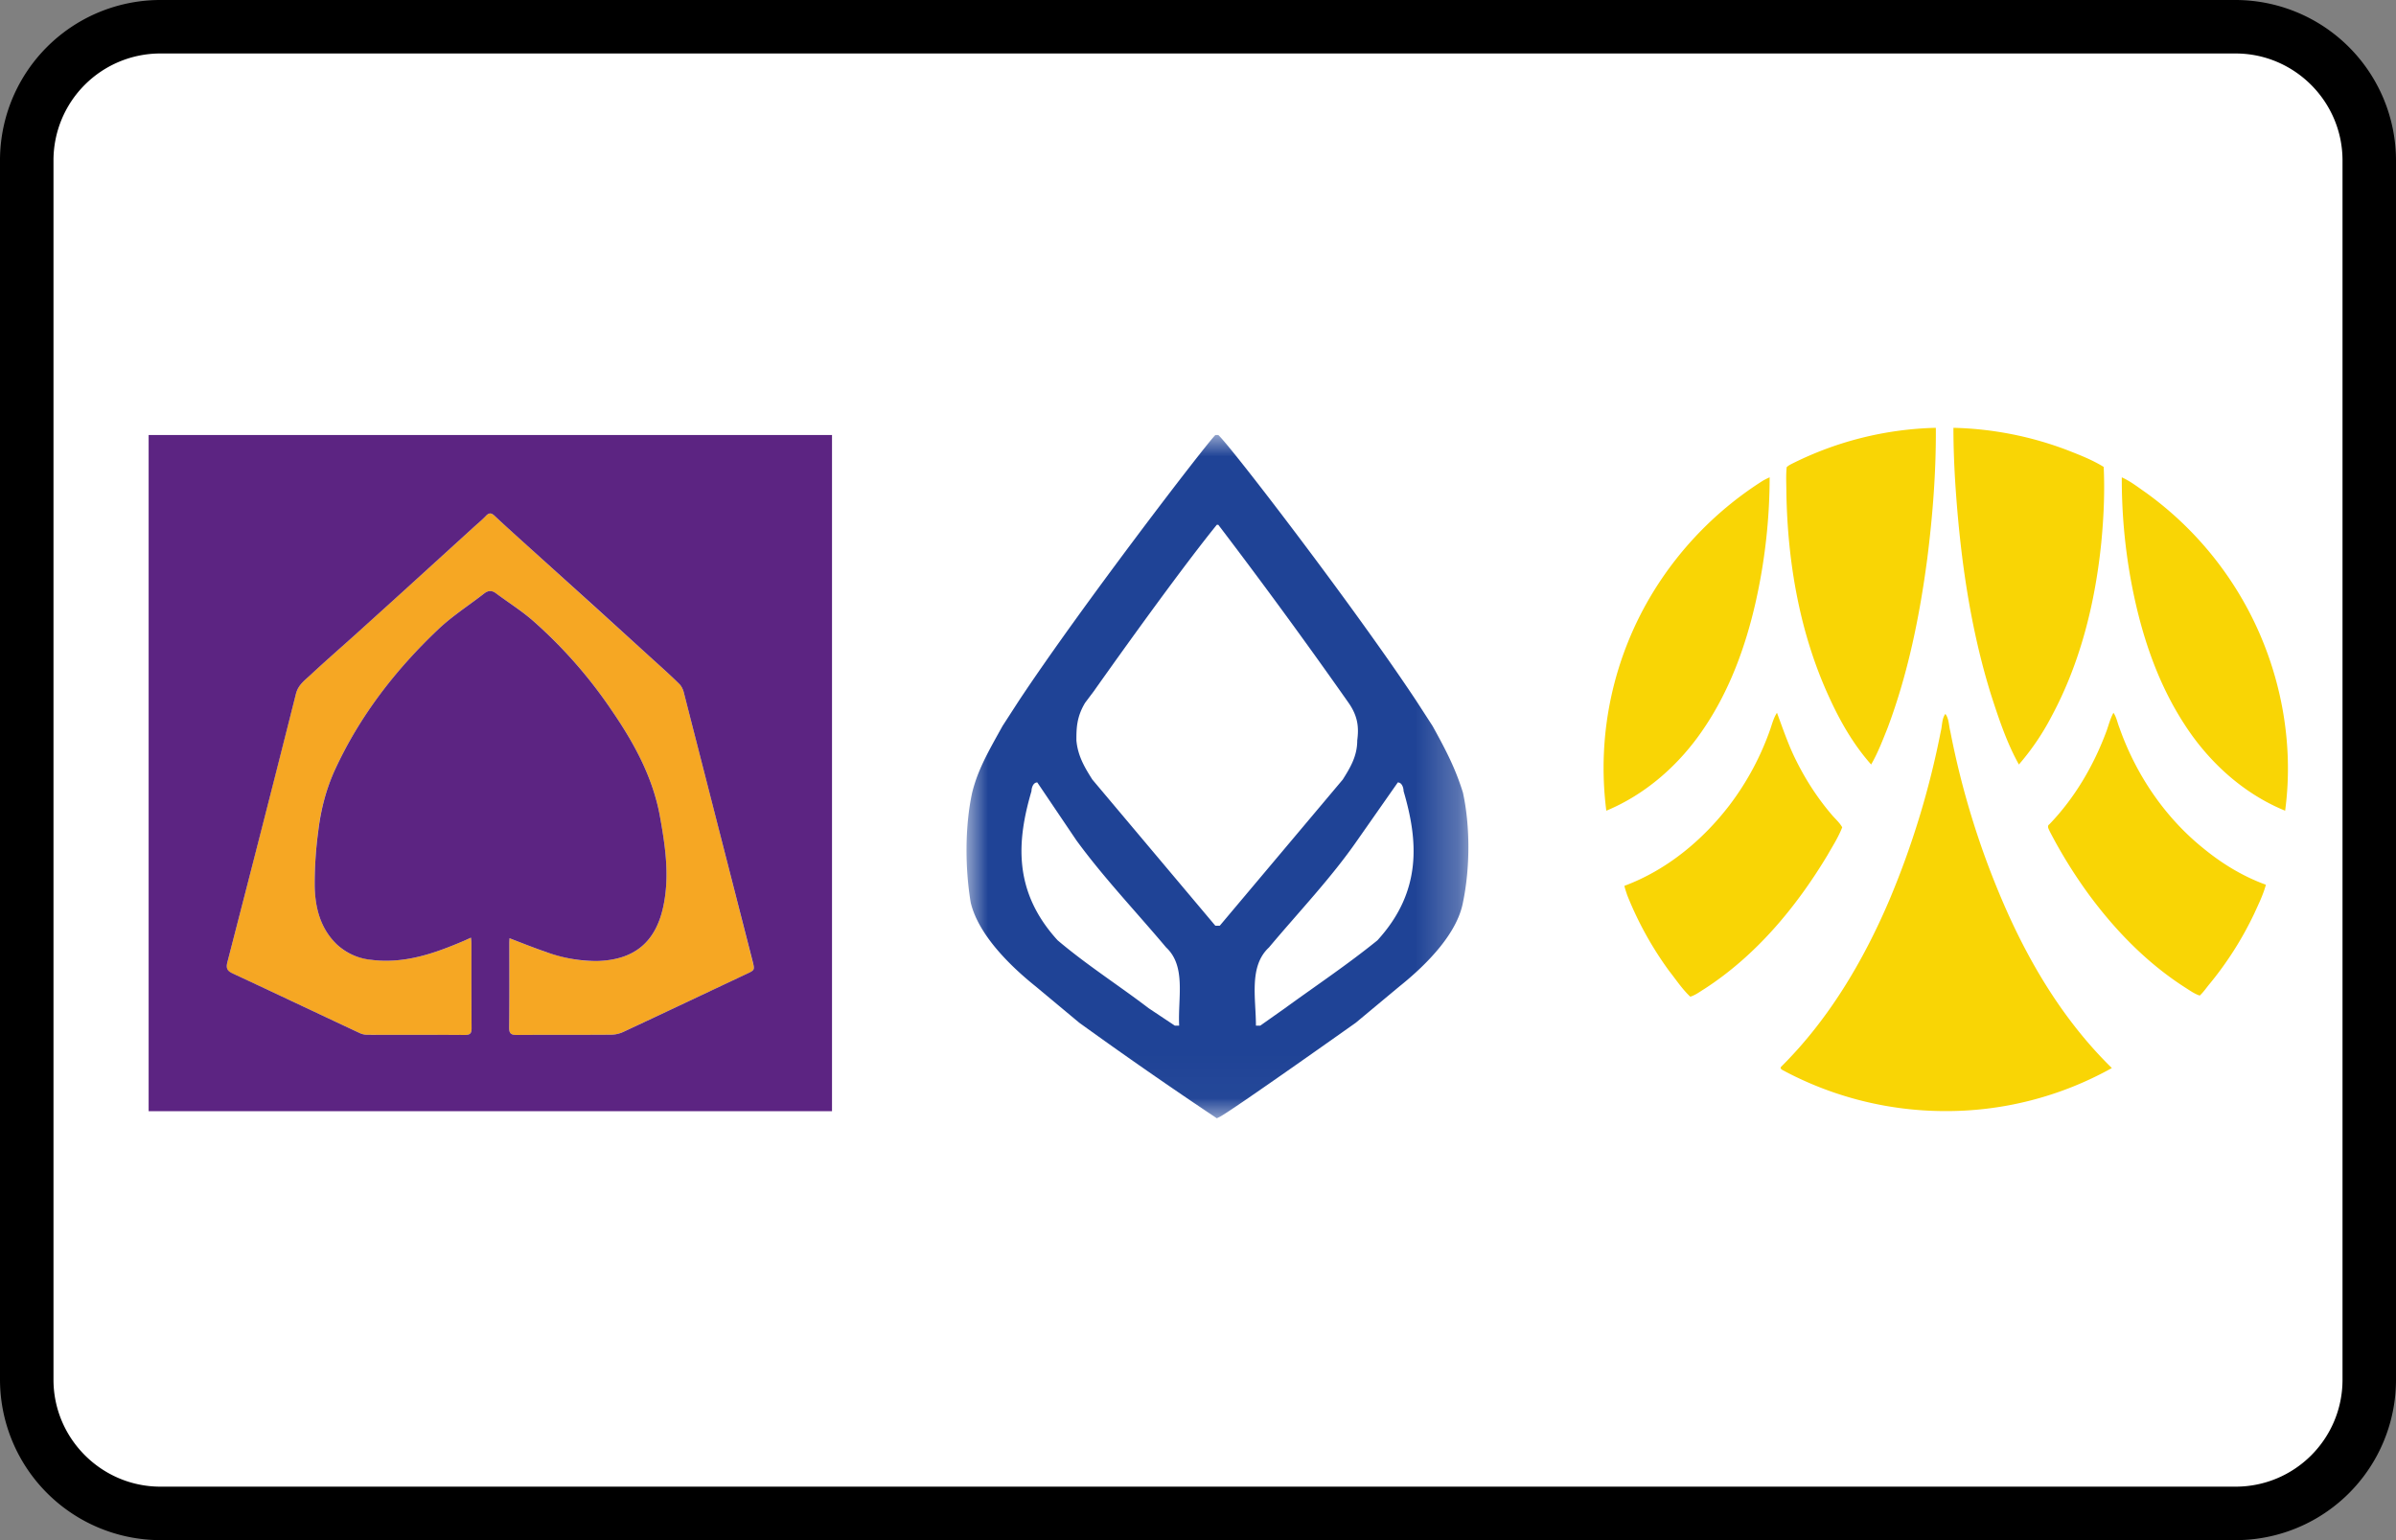 <svg width="56" height="36" viewBox="0 0 56 36" xmlns="http://www.w3.org/2000/svg" xmlns:xlink="http://www.w3.org/1999/xlink"><rect x="0" y="0" width="56" height="36" fill="#808080" stroke="none"/><defs><path id="a" d="M0 0h11.742v15.971H0z"/></defs><g fill="none" fill-rule="evenodd"><path d="M0 3.75A3.749 3.749 0 013.75 0h48.5A3.756 3.756 0 0156 3.75v28.5A3.749 3.749 0 0152.25 36H3.75A3.756 3.756 0 010 32.25V3.75z" fill="#000" fill-rule="nonzero"/><path d="M1.25 3.75v28.5c0 1.375 1.123 2.5 2.5 2.5h48.5c1.382 0 2.5-1.118 2.5-2.5V3.75c0-1.375-1.123-2.5-2.5-2.5H3.75a2.499 2.499 0 00-2.5 2.5z" fill="#FFF"/><g><g fill="#F9D505" fill-rule="nonzero"><path d="M41.85 10.856A7.908 7.908 0 0145.245 10c.007 1.02-.072 2.04-.2 3.054-.178 1.348-.45 2.69-.927 3.96-.114.285-.228.585-.385.856-.413-.464-.727-1.013-.983-1.577-.684-1.484-.97-3.14-.998-4.766 0-.2-.014-.407.007-.607a.362.362 0 01.093-.064zM45.656 10c.915.021 1.816.2 2.66.521.294.115.587.229.852.393.028.593 0 1.193-.057 1.778-.143 1.4-.487 2.793-1.152 4.035a5.836 5.836 0 01-.773 1.143c-.286-.514-.472-1.078-.65-1.628-.48-1.543-.709-3.15-.823-4.75-.036-.5-.057-1-.057-1.492zM41.181 11.25c.058-.036.115-.064.18-.093a13.398 13.398 0 01-.33 2.929c-.236 1.036-.609 2.057-1.21 2.943-.56.835-1.347 1.535-2.278 1.921a7.878 7.878 0 011.11-5.136 8.088 8.088 0 012.528-2.564zM49.59 11.157c.208.093.387.236.574.365a8.007 8.007 0 012.378 2.728c.76 1.429 1.082 3.1.867 4.7-.982-.4-1.798-1.15-2.364-2.036-.66-1.02-1.032-2.2-1.247-3.385a13.204 13.204 0 01-.207-2.372zM41.382 17.026c.043-.129.078-.257.15-.365.142.38.27.766.456 1.131.228.458.514.895.849 1.281.078.086.164.165.22.265-.092.237-.227.444-.349.659-.734 1.217-1.668 2.34-2.874 3.12-.107.065-.207.144-.328.18-.192-.18-.335-.401-.5-.609a8.072 8.072 0 01-.976-1.768c-.022-.071-.05-.143-.064-.214.984-.366 1.825-1.06 2.46-1.89a6.46 6.46 0 00.956-1.79zM45.361 17.094c.036-.136.021-.293.107-.407.086.114.079.271.115.407a19.44 19.44 0 001.201 3.925c.615 1.448 1.438 2.833 2.575 3.946a7.948 7.948 0 01-3.948 1.006 8.038 8.038 0 01-3.676-.92c-.043-.029-.15-.058-.107-.115 1.108-1.099 1.916-2.462 2.524-3.882a20.07 20.07 0 001.209-3.96zM49.239 17.075c.05-.143.086-.285.157-.414.071.1.092.229.135.336.385 1.099 1.062 2.105 1.968 2.833.434.357.926.657 1.46.85-.063.235-.17.45-.27.67a7.965 7.965 0 01-1.07 1.678c-.063.079-.128.172-.206.243-.114-.036-.214-.107-.314-.171-.912-.578-1.675-1.364-2.31-2.235a11.4 11.4 0 01-.883-1.434c-.021-.05-.071-.122-.007-.164.592-.614 1.04-1.378 1.34-2.192z"/></g><g transform="translate(22.586 10.168)"><mask id="b" fill="#fff"><use xlink:href="#a"/></mask><path d="M9.61 11.81c-.71.575-1.421 1.048-2.166 1.59l-.575.406h-.101c0-.643-.17-1.387.304-1.827.71-.846 1.455-1.625 2.064-2.504l.948-1.354c.101 0 .135.135.135.203.338 1.15.44 2.335-.609 3.485m-3.756-.338H5.82L2.944 8.053c-.17-.27-.338-.541-.372-.913 0-.27 0-.542.203-.88l.203-.27s1.86-2.64 2.876-3.892h.034A134.133 134.133 0 018.933 6.26c.237.338.237.61.203.88 0 .372-.169.643-.338.913l-2.876 3.418h-.068m-.88 2.335h-.101l-.61-.406c-.71-.542-1.454-1.015-2.131-1.59-1.05-1.151-.948-2.335-.61-3.486 0-.068.035-.203.136-.203l.914 1.354c.643.88 1.387 1.658 2.098 2.504.473.44.27 1.184.304 1.827m6.632-5.448c-.169-.541-.372-.948-.71-1.557l-.372-.575C9.069 4.026 6.158.236 5.888 0H5.82c-.237.237-3.147 4.027-4.602 6.226l-.372.575c-.338.61-.575 1.016-.71 1.557-.17.778-.17 1.76-.034 2.572.169.71.845 1.42 1.522 1.962l1.015.846c1.058.764 2.13 1.509 3.215 2.233l.068-.033c.27-.136 3.18-2.2 3.18-2.2l1.016-.846c.676-.541 1.353-1.252 1.488-1.962.17-.812.17-1.794 0-2.572" fill="#1F4396" fill-rule="nonzero" mask="url(#b)"/></g><g fill-rule="nonzero"><path d="M5.434 22.754c.997.462 1.991.934 2.987 1.4a.43.43 0 00.175.034c.757.002 1.514 0 2.27.004.126 0 .156-.04.156-.16-.006-.665-.002-1.328-.004-1.991 0-.034-.006-.07-.01-.124l-.15.068c-.697.299-1.404.55-2.184.45-.303-.04-.578-.145-.799-.36-.39-.375-.512-.863-.52-1.375a9.503 9.503 0 01.082-1.278c.06-.498.187-.986.4-1.446.58-1.252 1.414-2.324 2.408-3.268.329-.312.717-.561 1.077-.84.09-.068.176-.07.267 0 .29.21.594.404.865.637a10.945 10.945 0 011.826 2.075c.525.763.974 1.567 1.143 2.495.123.678.225 1.359.093 2.048-.175.928-.718 1.316-1.559 1.34-.41.01-.812-.08-1.2-.211-.282-.098-.556-.21-.85-.32l-.003.095c0 .663.004 1.326-.004 1.99-.002.147.048.176.183.175.735-.006 1.468 0 2.2-.006a.697.697 0 00.28-.064c.963-.448 1.923-.904 2.885-1.354.195-.094.195-.094.14-.3-.534-2.098-1.07-4.195-1.608-6.292a.47.47 0 00-.111-.2c-.22-.21-.444-.411-.67-.617l-1.274-1.155-1.7-1.539c-.225-.203-.45-.406-.672-.613-.075-.068-.129-.066-.199.01-.093.097-.199.183-.298.274L9.72 13.551c-.472.43-.948.858-1.422 1.287-.346.312-.697.617-1.04.936-.135.127-.29.235-.342.442-.53 2.094-1.063 4.187-1.603 6.279-.036.133-.01.199.12.259" fill="#F6A723"/><path d="M17.448 22.766c-.962.452-1.922.908-2.883 1.356a.697.697 0 01-.281.064c-.733.006-1.466 0-2.2.006-.136 0-.186-.028-.184-.176.008-.663.004-1.326.004-1.991l.004-.094c.293.112.567.223.848.319.385.142.793.214 1.203.213.837-.024 1.382-.412 1.557-1.34.132-.69.03-1.368-.093-2.048-.17-.928-.618-1.732-1.143-2.495a10.945 10.945 0 00-1.826-2.073c-.271-.235-.578-.428-.865-.641-.091-.068-.177-.066-.267.002-.358.279-.748.528-1.077.84-.996.944-1.828 2.016-2.408 3.268-.213.46-.338.948-.398 1.446a9.34 9.34 0 00-.084 1.279c.008.511.13 1 .518 1.374.22.205.502.331.8.36.781.1 1.488-.151 2.185-.45l.15-.068c.004.054.01.09.01.124 0 .663 0 1.326.004 1.991 0 .12-.03.16-.158.16-.756-.006-1.513 0-2.27-.004a.433.433 0 01-.173-.034c-.996-.466-1.99-.938-2.987-1.402-.128-.06-.154-.124-.12-.26.54-2.09 1.076-4.181 1.603-6.276.052-.207.207-.315.343-.442.342-.319.693-.624 1.04-.936.473-.428.95-.857 1.421-1.287l1.335-1.215c.1-.091.205-.177.298-.274.07-.076.124-.08.2-.01.22.207.446.41.67.613l1.703 1.537 1.275 1.16c.223.203.45.404.667.617.052.05.092.125.111.199l1.61 6.289c.051.207.053.207-.142.299zM3.474 25.974h15.972V10.168H3.474v15.806z" fill="#5C2482"/></g></g></g></svg>